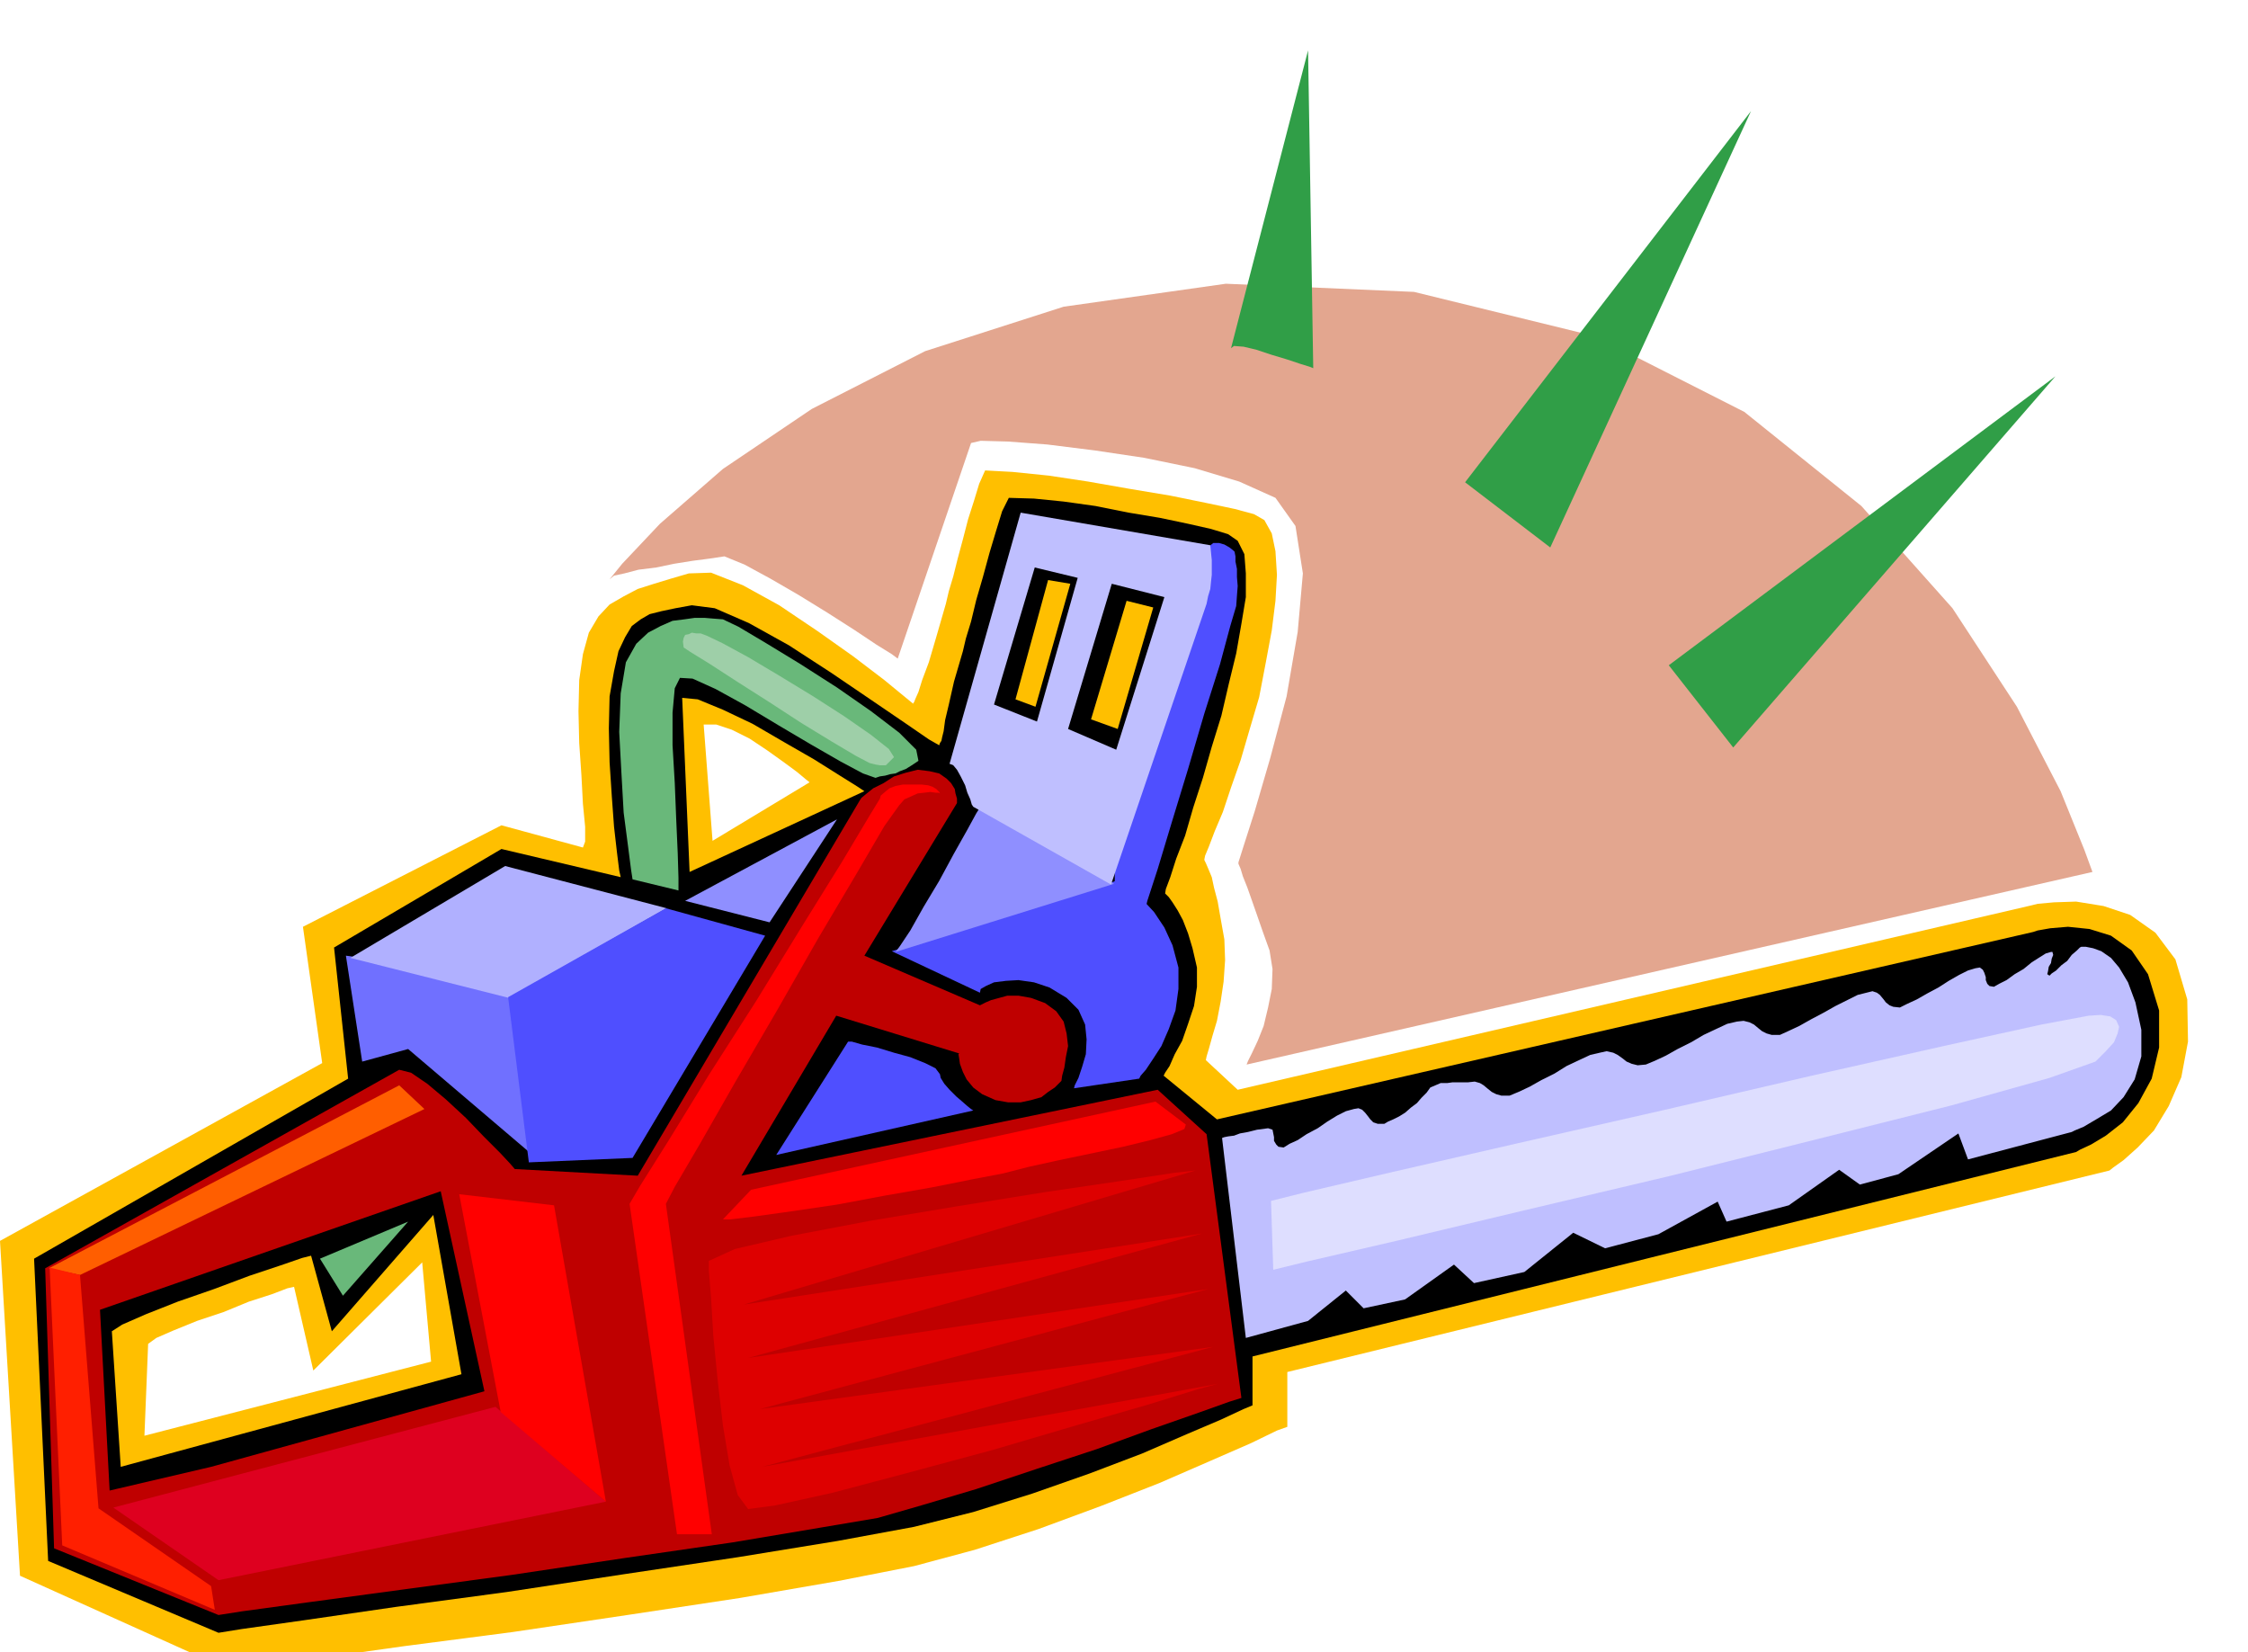 <svg xmlns="http://www.w3.org/2000/svg" fill-rule="evenodd" height="360.396" preserveAspectRatio="none" stroke-linecap="round" viewBox="0 0 3035 2230" width="490.455"><style>.brush1{fill:#ffbf00}.pen1{stroke:none}.brush2{fill:#000}.brush4{fill:#bfbfff}.brush6{fill:red}.brush10{fill:#4f4fff}</style><path class="pen1 brush1" d="m0 1675 27 452 284 128 30-5 84-11 121-17 146-19 155-23 152-23 133-23 102-20 82-22 86-28 84-31 79-31 69-30 55-24 35-17 14-5v-74l1110-272 5-4 14-10 19-17 22-23 20-33 17-39 9-48-1-57-16-54-27-36-34-24-36-12-37-6-30 1-22 2-8 2-1072 249-43-40 1-5 3-10 5-18 6-20 5-26 4-27 2-29-1-28-5-28-4-23-5-19-3-14-5-12-3-7-2-4v-1l1-5 5-12 8-21 11-26 11-33 13-37 12-41 13-44 9-47 8-43 5-40 2-35-2-32-5-24-10-18-14-8-26-7-38-8-49-10-54-9-57-10-53-8-49-5-37-2-8 18-7 23-8 25-7 27-7 26-6 24-6 20-4 17-13 45-10 34-9 24-5 16-4 9-2 5-1 1v1l-11-9-28-23-42-32-48-34-52-35-49-27-43-17-30 1-24 7-23 7-22 7-19 10-19 11-15 16-13 22-8 29-5 35-1 42 1 43 3 44 2 38 3 31v20l-3 8-110-30-268 137 26 184L0 1675zm200 139 11-8 23-10 32-13 36-12 34-14 31-10 21-8 9-2 26 113 147-146 12 134-387 100 5-124zm750-836h17l21 7 24 12 24 16 21 15 19 14 12 10 5 4-131 79-12-157z"/><path class="pen1 brush2" d="m46 1699 19 408 230 97 31-5 85-12 124-18 149-20 158-24 154-23 135-22 103-19 80-20 80-25 77-27 71-27 60-26 47-20 30-14 12-5v-66l1112-276 5-3 15-7 20-12 23-18 21-26 18-33 10-42v-50l-15-49-22-32-28-20-29-9-29-3-24 2-17 3-6 2-1102 253-72-59 2-4 6-9 7-16 10-18 8-23 8-24 4-26v-26l-6-26-6-20-7-18-7-13-7-11-5-7-4-4-1-1 1-6 6-16 8-25 12-31 11-38 13-40 12-42 13-42 10-43 10-41 7-40 6-36v-32l-2-26-9-18-13-9-23-7-31-7-38-8-42-7-45-9-43-6-40-4-34-1-9 18-8 26-9 30-9 33-9 31-7 29-7 23-4 17-12 41-7 31-5 21-2 15-2 8-1 5-2 3-1 3-14-8-32-22-47-32-53-36-57-37-54-30-46-20-31-4-22 4-19 4-16 4-12 7-12 9-9 15-9 19-6 27-6 34-1 43 1 46 3 46 3 41 4 35 3 24 2 9-161-38-226 133 19 177-424 243zm105 98 14-9 32-14 43-17 49-17 48-18 42-14 29-10 12-3 28 102 137-157 38 215-460 125-12-183zm770-855 21 2 34 14 40 19 43 25 40 23 35 22 24 15 9 6-236 109-10-235z"/><path class="pen1" d="M539 1444 61 1712l12 378 222 90 32-5 88-12 126-17 149-20 154-23 145-21 119-20 77-13 59-17 74-22 81-27 82-27 74-27 63-22 42-15 16-5-47-356-66-60-562 116 128-216 166 51-1 1 1 6 1 7 4 11 5 10 9 11 12 9 18 8 17 3h17l14-3 14-4 9-7 9-6 6-6 3-3 1-7 3-11 2-14 3-15-2-17-4-16-10-14-15-11-19-7-17-3h-15l-11 3-11 3-7 3-6 3-2 1-156-67 125-206v-6l-2-7-1-6-5-8-6-6-10-7-13-3-16-2-16 4-16 5-14 9-14 7-10 8-6 5-2 3-300 507-166-9-6-7-14-15-22-22-24-25-27-25-25-21-22-15-16-4zm-404 324 460-160 59 270-369 102-137 32-13-244z" style="fill:#bf0000"/><path class="pen1 brush4" d="m1650 1537 32 269 84-23 51-41 24 24 56-12 66-47 27 25 68-15 66-53 43 21 72-19 80-44 12 27 84-22 68-48 28 20 52-14 81-55 13 35 140-37 4-2 12-5 17-10 20-12 17-18 15-24 9-31v-36l-8-37-10-27-12-20-11-13-13-9-11-4-10-2h-6l-2 1-4 4-7 6-6 8-8 6-7 7-6 4-3 3-3-2 1-4 1-6 3-5 1-6 2-5-1-4h-2l-7 2-8 5-11 7-11 9-12 7-11 8-10 5-7 4-6-1-3-3-2-5v-4l-2-6-2-4-4-3-6 1-10 3-12 6-14 8-14 9-15 8-14 8-13 6-10 5-9-1-5-2-5-4-3-4-5-6-4-3-6-2-8 2-12 3-14 7-16 8-16 9-17 9-16 9-15 7-11 5h-11l-7-2-6-3-5-4-6-5-6-3-8-2-9 1-13 3-15 7-17 8-17 10-18 9-16 9-15 7-12 5-11 1-8-2-7-3-5-4-7-5-6-3-9-2-9 2-13 3-15 7-17 8-16 10-18 9-16 9-15 7-12 5h-11l-7-2-6-3-5-4-6-5-5-3-7-2-9 1h-21l-7 1h-9l-7 3-7 3-5 7-7 7-6 7-8 6-8 7-8 5-8 4-7 3-5 3h-9l-6-2-4-4-3-4-4-5-4-4-5-2-6 1-11 3-12 6-13 8-13 9-15 8-12 8-11 5-8 5-7-1-3-3-3-5v-5l-2-10-6-2-15 2-12 3-11 2-8 3-8 1-5 1-3 1v1z"/><path class="pen1" style="fill:#de001f" d="m153 2035 142 98 523-106-149-128-516 136z"/><path class="pen1 brush6" d="m676 1906 142 121-70-400-128-15 56 294z"/><path class="pen1" style="fill:#ff5e00" d="m66 1712 42 9 465-224-34-32-473 247z"/><path class="pen1" style="fill:#7070ff" d="m467 1290 221 32 38 243-175-149-62 17-22-143z"/><path class="pen1" style="fill:#b0b0ff" d="m473 1293 214 54 213-121-218-57-209 124z"/><path class="pen1 brush10" d="m686 1346 28 223 140-6 179-300-134-37-213 120z"/><path class="pen1" d="m854 1187-2-13-4-31-6-46-3-53-3-56 2-52 7-42 14-25 16-15 17-9 16-7 16-2 14-2h13l12 1 13 1 21 10 37 22 46 28 50 32 46 32 38 29 23 23 3 15-9 6-8 5-8 3-6 3-7 1-7 2-7 1-6 2-17-6-30-16-40-23-44-26-45-27-40-22-31-14-17-1-7 14-3 33v44l3 51 2 50 2 45 1 33v17l-62-15zm-422 512 119-50-88 100-31-50z" style="fill:#69b87a"/><path class="pen1 brush10" d="m1145 1406-97 153 266-60-3-2-5-4-8-7-7-6-9-9-7-8-5-8-1-5-6-8-14-7-20-8-22-6-23-7-20-4-14-4h-5z"/><path class="pen1" style="fill:#dedeff" d="m1716 1621 3 93 45-11 121-28 172-41 199-47 200-50 179-45 132-37 62-22 14-14 11-12 5-12 2-9-4-9-8-5-13-2-16 1-64 12-132 29-178 40-198 46-198 45-170 39-120 28-44 11z"/><path class="pen1 brush6" d="m1188 1078 1-4 7-6 5-4 8-3 10-2h25l9 1 6 2 5 3 4 4 1 2-2-1h-4l-7-1-8 1-9 1-9 4-9 4-7 8-20 28-38 65-51 86-56 98-56 96-48 84-34 58-12 23 62 446h-47l-64-446 14-24 39-62 54-88 64-100 62-101 54-87 37-62 14-23z"/><path class="pen1 brush6" d="M976 1646h10l33-4 50-7 61-9 64-12 63-11 55-11 42-8 35-9 41-9 43-9 43-9 37-9 29-8 17-7 2-6-41-31-546 119-38 40z"/><path class="pen1" style="fill:#de0000" d="M957 1702v13l3 37 3 51 6 61 7 60 9 54 11 40 14 19 37-5 77-17 102-27 115-31 112-33 97-28 68-21 26-7-615 112 609-162-612 84 605-162-621 93 613-168-619 96 610-181-28 3-72 11-102 15-118 19-120 20-105 20-77 18-35 16z"/><path class="pen1 brush10" d="m1204 1284 303-95 2 1 9 5 11 8 15 13 14 15 14 21 11 24 8 30v29l-4 29-9 25-10 23-11 17-10 15-7 8-2 4-88 13 1-4 5-10 5-15 5-17 1-20-2-20-9-20-16-16-23-14-21-7-21-3-17 1-16 2-11 5-7 4-1 5-119-56z"/><path class="pen1" d="m1209 1285 295-92-181-103-5 8-12 22-18 32-20 37-21 35-18 32-14 21-6 8zm-284-69 205-110-91 139-114-29z" style="fill:#8f8fff"/><path class="pen1" style="fill:#9ecfa8" d="m923 874 9 6 26 16 37 24 44 28 43 28 41 25 32 19 19 10 8 2 6 1h8l5-5 6-6-7-11-24-19-36-25-42-27-46-28-42-25-35-19-21-10-8-3h-6l-6-1-4 2-5 1-2 4-1 5 1 8z"/><path class="pen1 brush10" d="M1505 1198v-22l13-45 21-63 26-71 26-75 23-68 15-55 4-33-2-19 2-10 5-4h8l7 2 7 4 5 4 2 2v1l1 5v7l2 10v11l1 12-1 13-1 14-8 27-14 52-21 66-22 75-22 72-19 63-14 43-4 17-40-35z"/><path class="pen1 brush4" d="m1282 1031 96-339 256 44 1 10 1 10v20l-1 9-1 10-3 10-2 10-129 379-186-105-2-3-2-7-4-9-3-10-6-12-5-9-5-6-5-2z"/><path class="pen1 brush2" d="m1397 766 58 14-55 194-58-23 55-185zm104 22 71 18-65 206-65-28 59-196z"/><path class="pen1 brush1" d="m1371 944 44-161 30 5-47 166-27-10zm102 27 48-160 36 9-48 164-36-13z"/><path class="pen1" style="fill:#ff1f00" d="m67 1711 17 375 206 87-5-32-152-105-25-315-41-10z"/><path class="pen1" style="fill:#e3a68f" d="m823 782 17-21 51-54 85-74 120-81 153-78 187-60 219-31 254 11 245 60 201 102 158 127 123 138 87 133 59 114 32 79 11 30-1142 260 2-5 5-10 8-17 8-20 6-25 5-25 1-27-4-25-9-25-8-23-7-20-6-17-6-15-3-10-3-7v-2l6-19 16-50 21-72 22-83 15-87 7-79-10-64-27-38-49-22-60-18-68-14-67-10-64-8-53-4-37-1-13 3-99 291-8-6-21-13-30-20-36-23-39-24-38-22-35-19-27-11-20 3-23 3-25 4-24 5-24 3-19 5-14 3-6 5z"/><path class="pen1" d="m1978 651 386-501-271 589-115-88zm275 247 522-390-435 501-87-111zm-591-428 104-402 7 429-5-2-13-4-18-6-20-6-21-7-17-4-13-1-4 3z" style="fill:#309e47"/></svg>
